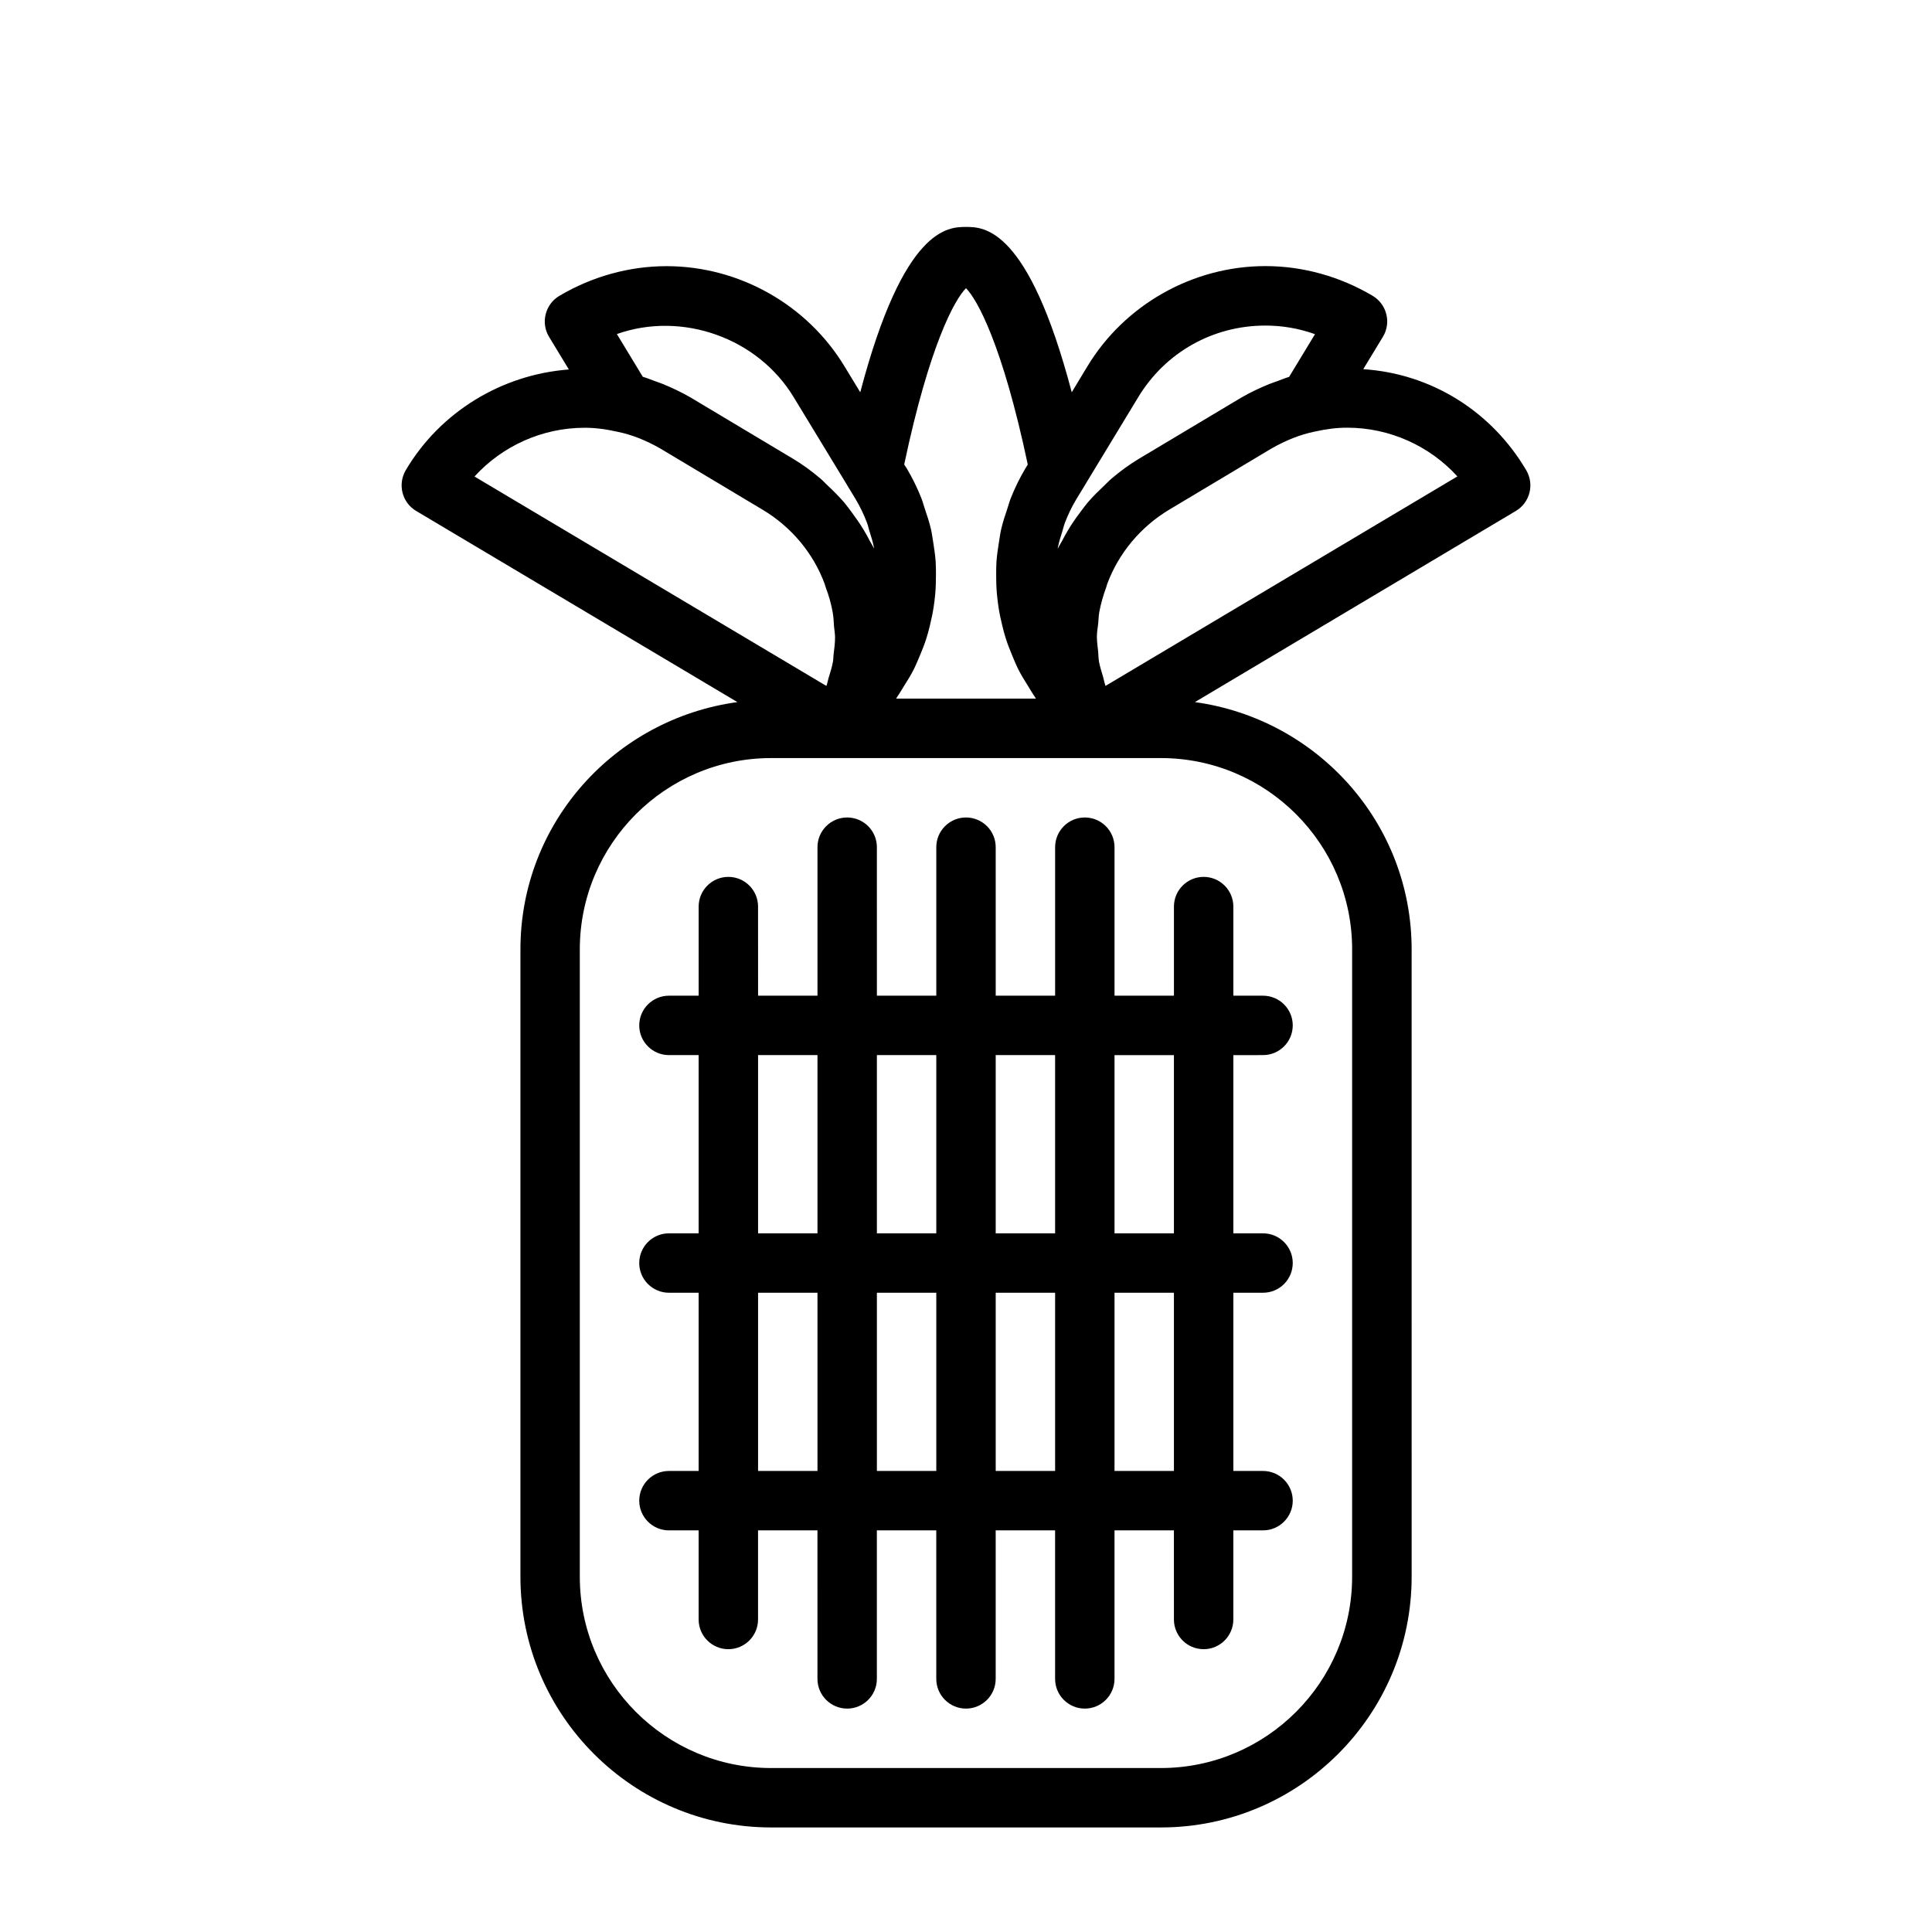 <?xml version="1.0" encoding="UTF-8"?>
<!-- Uploaded to: ICON Repo, www.svgrepo.com, Generator: ICON Repo Mixer Tools -->
<svg fill="#000000" width="800px" height="800px" version="1.1" viewBox="144 144 512 512" xmlns="http://www.w3.org/2000/svg">
 <g>
  <path d="m439.36 407.87v-39.359c0-4.344-3.527-7.871-7.871-7.871s-7.871 3.527-7.871 7.871v39.359h-15.742l-0.004-39.359c0-4.344-3.527-7.871-7.871-7.871s-7.871 3.527-7.871 7.871v39.359h-15.742l-0.004-39.359c0-4.344-3.527-7.871-7.871-7.871s-7.871 3.527-7.871 7.871v39.359h-15.742l-0.004-23.617c0-4.344-3.527-7.871-7.871-7.871s-7.871 3.527-7.871 7.871v23.617h-7.875c-4.344 0-7.871 3.527-7.871 7.871s3.527 7.871 7.871 7.871h7.871v47.23l-7.871 0.004c-4.344 0-7.871 3.527-7.871 7.871s3.527 7.871 7.871 7.871h7.871v47.23l-7.871 0.004c-4.344 0-7.871 3.527-7.871 7.871s3.527 7.871 7.871 7.871h7.871v23.617c0 4.344 3.527 7.871 7.871 7.871s7.871-3.527 7.871-7.871v-23.617h15.742l0.004 39.359c0 4.344 3.527 7.871 7.871 7.871s7.871-3.527 7.871-7.871v-39.359h15.742l0.004 39.359c0 4.344 3.527 7.871 7.871 7.871s7.871-3.527 7.871-7.871v-39.359h15.742l0.004 39.359c0 4.344 3.527 7.871 7.871 7.871s7.871-3.527 7.871-7.871v-39.359h15.742l0.004 23.617c0 4.344 3.527 7.871 7.871 7.871s7.871-3.527 7.871-7.871v-23.617h7.875c4.344 0 7.871-3.527 7.871-7.871s-3.527-7.871-7.871-7.871h-7.871v-47.23l7.871-0.004c4.344 0 7.871-3.527 7.871-7.871s-3.527-7.871-7.871-7.871h-7.871v-47.23l7.871-0.004c4.344 0 7.871-3.527 7.871-7.871s-3.527-7.871-7.871-7.871h-7.871v-23.617c0-4.344-3.527-7.871-7.871-7.871s-7.871 3.527-7.871 7.871v23.617zm-15.746 15.742v47.23h-15.742v-47.23zm-31.488 0v47.23h-15.742v-47.23zm-47.23 0h15.742v47.23h-15.742zm0 110.21v-47.23h15.742v47.23zm31.488 0v-47.23h15.742v47.23zm31.488 0v-47.23h15.742v47.23zm47.23 0h-15.742v-47.23h15.742zm-15.742-62.977v-47.23h15.742v47.23z"/>
  <path d="m548.48 268.63c-9.148-15.523-25.031-25.602-43.203-26.797l5.211-8.582c1.086-1.777 1.418-3.953 0.898-5.984-0.504-2.047-1.812-3.793-3.621-4.879-8.707-5.148-18.531-7.871-28.418-7.871-19.207 0-37.297 10.203-47.199 26.609l-4.125 6.832c-11.508-43.719-23.27-43.816-28.023-43.816s-16.516 0.094-28.023 43.816l-4.125-6.785c-9.906-16.438-27.996-26.637-47.203-26.637-9.887 0-19.711 2.723-28.418 7.871-1.812 1.07-3.117 2.832-3.621 4.879-0.52 2.031-0.188 4.203 0.898 5.984l5.242 8.645c-17.809 1.352-34.117 11.254-43.234 26.715-2.188 3.75-0.961 8.551 2.758 10.77l85.145 50.664c-32.387 4.41-57.5 31.945-57.5 65.527v166.26c0 36.637 29.805 66.441 66.441 66.441h103.3c36.637 0 66.441-29.805 66.441-66.441l-0.004-166.26c0-33.551-25.082-61.07-57.434-65.527l85.066-50.664c3.715-2.219 4.941-7.019 2.754-10.77zm-102.86-19.332c7.18-11.902 19.789-19.02 33.723-19.02 4.519 0 8.926 0.77 13.145 2.281l-6.863 11.32c-1.008 0.285-2.031 0.738-3.055 1.102-0.723 0.27-1.449 0.488-2.188 0.789-2.457 1.008-4.945 2.156-7.445 3.606l-27.078 16.184c-2.582 1.543-4.992 3.32-7.273 5.258-0.723 0.613-1.355 1.309-2.047 1.953-1.48 1.402-2.93 2.816-4.25 4.359-0.707 0.836-1.34 1.715-2 2.598-1.133 1.496-2.203 3.023-3.164 4.629-0.598 0.992-1.148 2-1.684 3.023-0.363 0.691-0.805 1.34-1.133 2.047 0.016-0.109 0.016-0.234 0.047-0.348 0.285-1.449 0.723-2.867 1.18-4.281 0.234-0.754 0.395-1.512 0.676-2.25 0.82-2.141 1.812-4.234 3.023-6.25l2.203-3.606v-0.016zm-62 17.805c6.723-31.82 13.43-43.785 16.375-46.727 2.945 2.945 9.652 14.91 16.375 46.727l-0.613 1.008c-1.543 2.566-2.816 5.227-3.906 7.949-0.363 0.914-0.598 1.844-0.898 2.754-0.629 1.828-1.227 3.668-1.652 5.527-0.25 1.102-0.379 2.203-0.566 3.32-0.285 1.715-0.535 3.434-0.66 5.164-0.078 1.18-0.078 2.348-0.078 3.512 0 1.668 0.031 3.336 0.188 5.008 0.109 1.18 0.25 2.363 0.426 3.527 0.25 1.652 0.582 3.273 0.992 4.879 0.285 1.148 0.566 2.281 0.93 3.418 0.52 1.621 1.148 3.195 1.812 4.785 0.441 1.055 0.867 2.109 1.371 3.148 0.82 1.652 1.793 3.227 2.785 4.801 0.551 0.867 1.039 1.762 1.637 2.613 0.141 0.203 0.25 0.426 0.395 0.629h-37.062c0.156-0.203 0.25-0.426 0.395-0.629 0.598-0.836 1.086-1.73 1.637-2.598 1.008-1.574 1.984-3.164 2.801-4.816 0.504-1.023 0.914-2.062 1.371-3.117 0.676-1.59 1.309-3.18 1.828-4.816 0.363-1.117 0.645-2.25 0.93-3.402 0.395-1.621 0.738-3.242 0.992-4.894 0.172-1.164 0.332-2.332 0.426-3.512 0.141-1.668 0.188-3.352 0.188-5.039 0-1.164 0-2.332-0.078-3.496-0.125-1.73-0.379-3.465-0.66-5.195-0.188-1.102-0.316-2.203-0.566-3.305-0.426-1.875-1.039-3.715-1.668-5.559-0.316-0.914-0.535-1.844-0.898-2.754-1.086-2.723-2.379-5.383-3.922-7.965zm-29.238-17.773 14.152 23.285v0.016l2.172 3.574c1.211 2.031 2.219 4.141 3.039 6.281 0.27 0.676 0.395 1.387 0.613 2.078 0.473 1.496 0.945 2.992 1.242 4.504 0.016 0.109 0.016 0.219 0.047 0.316-0.316-0.676-0.754-1.309-1.102-1.969-0.551-1.07-1.117-2.109-1.746-3.133-0.961-1.574-2.016-3.086-3.117-4.566-0.66-0.883-1.309-1.777-2.016-2.613-1.34-1.559-2.801-3.008-4.312-4.426-0.66-0.613-1.258-1.289-1.953-1.875-2.281-1.922-4.691-3.715-7.289-5.258l-27.223-16.281c-2.457-1.402-4.894-2.551-7.336-3.543-0.738-0.301-1.449-0.52-2.172-0.789-1.023-0.363-2.031-0.805-3.039-1.086l-6.863-11.32c17.289-6.117 37.395 1.012 46.902 16.805zm-55.465 8.031c2.691 0 5.527 0.332 8.832 1.086 3.606 0.723 7.414 2.234 11.211 4.394l27.094 16.215c7.652 4.551 13.492 11.539 16.516 19.742 0.078 0.332 0.172 0.66 0.301 0.992 0.805 2.109 1.402 4.266 1.793 6.438 0.234 1.258 0.27 2.535 0.363 3.793 0.078 0.914 0.25 1.828 0.27 2.754 0.016 1.574-0.203 3.148-0.395 4.707-0.078 0.613-0.047 1.227-0.156 1.828-0.25 1.465-0.723 2.914-1.164 4.359-0.203 0.691-0.316 1.402-0.566 2.094l-0.348-0.203h-0.031l-92.891-55.277c7.367-8.105 17.977-12.922 29.172-12.922zm203.41 138.23v166.26c0 27.945-22.734 50.695-50.695 50.695h-103.28c-27.945 0-50.695-22.734-50.695-50.695v-166.26c0-27.945 22.734-50.695 50.695-50.695h103.28c27.965 0 50.699 22.734 50.699 50.695zm-65.008-70.027-0.348 0.203c-0.285-0.77-0.395-1.559-0.629-2.348-0.395-1.371-0.852-2.723-1.102-4.109-0.156-0.867-0.125-1.746-0.219-2.629-0.125-1.309-0.332-2.613-0.332-3.922 0-1.195 0.219-2.379 0.348-3.559 0.109-0.992 0.094-2 0.285-2.992 0.41-2.172 1.008-4.312 1.793-6.438 0.109-0.285 0.188-0.582 0.27-0.914 3.023-8.219 8.879-15.258 16.547-19.836l26.953-16.121c3.922-2.25 7.746-3.746 11.508-4.519 3.133-0.707 5.953-1.039 8.66-1.039 11.195 0 21.805 4.816 29.172 12.91z"/>
 </g>
</svg>